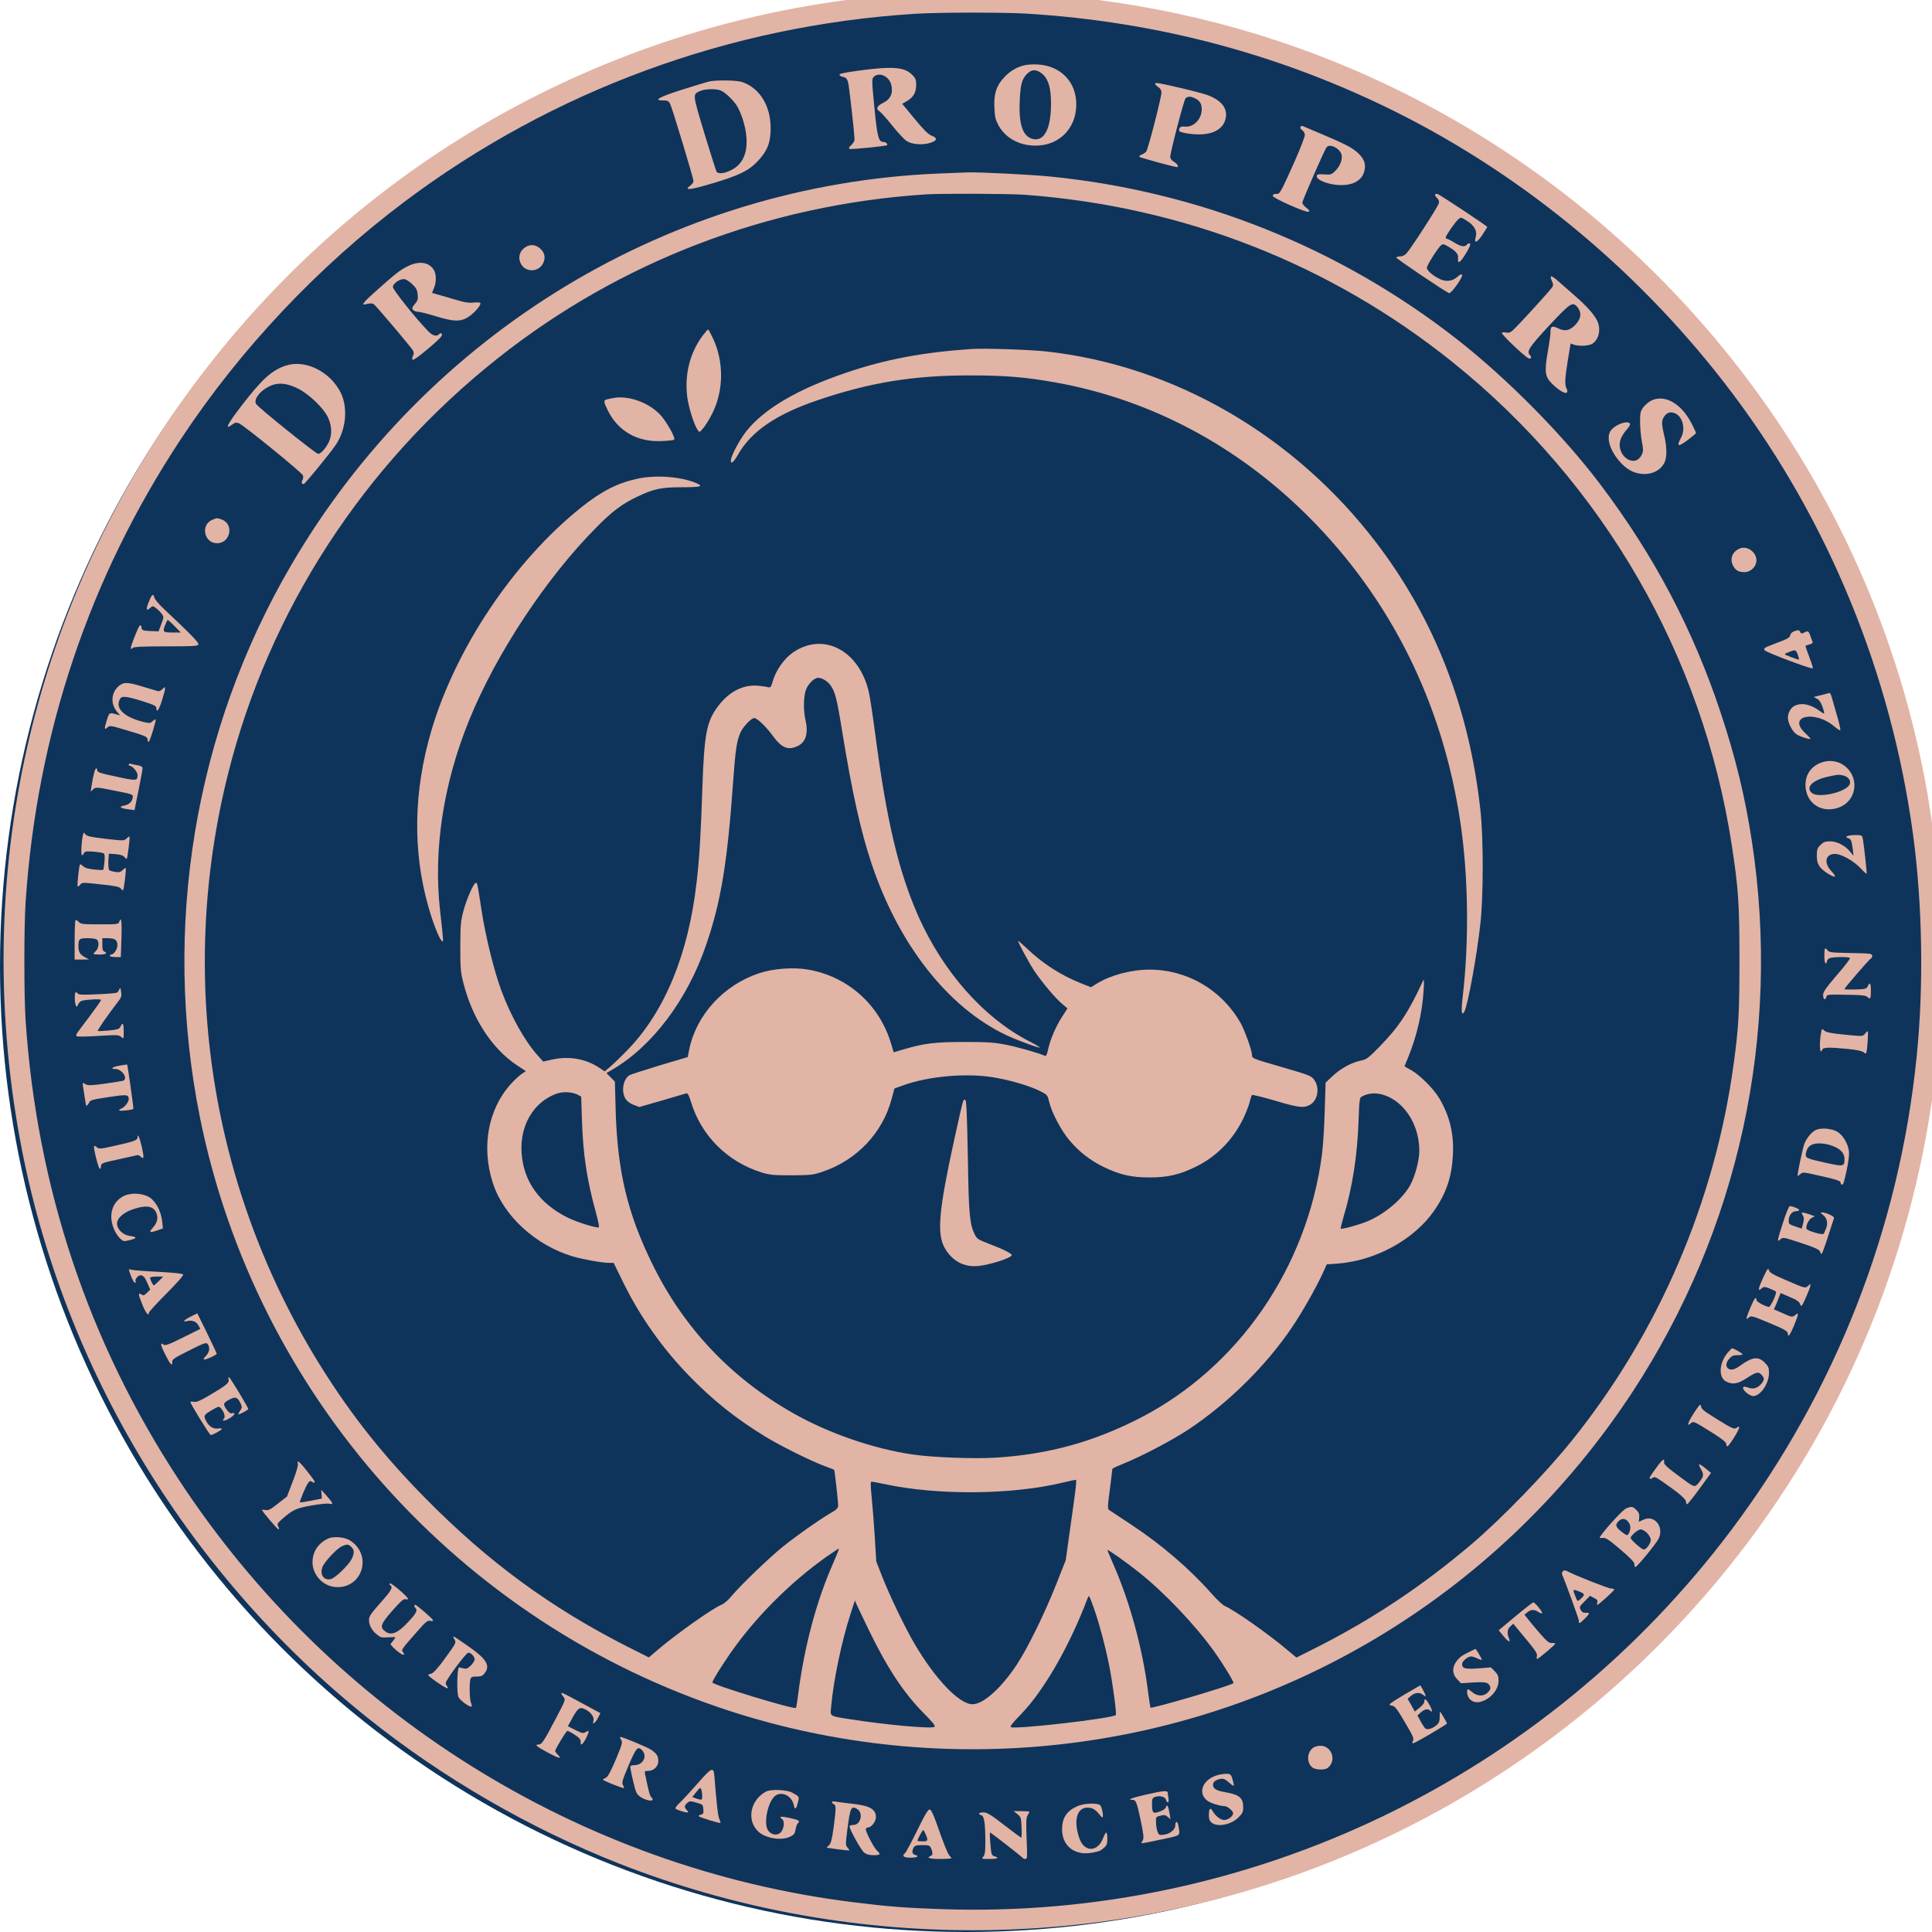 <?xml version="1.0" encoding="UTF-8" standalone="no"?>
<svg
   version="1.0"
   width="1800pt"
   height="1800pt"
   viewBox="0 0 1812.386 1812.386"
   preserveAspectRatio="xMidYMid"
   id="svg65"
   xmlns="http://www.w3.org/2000/svg"
   xmlns:svg="http://www.w3.org/2000/svg">
  <defs
     id="defs65" />
  <circle
     style="fill:#0e345b;fill-opacity:1;stroke-width:0.755"
     id="path66"
     cx="906.193"
     cy="906.193"
     r="906.193" />
  <g
     transform="matrix(0.118,0,0,-0.118,-1157.178,2365.724)"
     fill="#000000"
     stroke="none"
     id="g65"
     style="fill:#e2b4a5;fill-opacity:1">
    <path
       d="m 17045,20099 c -2169,-143 -4161,-1182 -5520,-2879 -1390,-1735 -1955,-3944 -1574,-6150 315,-1822 1313,-3505 2774,-4675 600,-481 1295,-883 2004,-1162 1802,-708 3834,-706 5631,4 2194,867 3884,2703 4559,4953 171,568 273,1139 312,1748 15,243 6,940 -15,1157 -23,225 -52,442 -86,642 -442,2544 -2157,4715 -4540,5748 -812,351 -1663,554 -2575,615 -173,11 -793,11 -970,-1 z m 925,-159 c 1045,-64 2026,-327 2949,-789 1031,-518 1952,-1289 2661,-2231 765,-1017 1262,-2231 1435,-3505 75,-555 86,-1207 29,-1765 -137,-1364 -643,-2657 -1470,-3760 -1482,-1975 -3829,-3104 -6281,-3019 -290,10 -423,20 -703,55 -2175,270 -4148,1506 -5362,3359 -720,1098 -1129,2325 -1218,3653 -13,195 -13,740 0,937 89,1337 505,2580 1236,3685 471,713 1090,1370 1779,1887 1177,883 2584,1400 4060,1492 192,12 696,12 885,1 z"
       id="path1"
       style="fill:#e2b4a5;fill-opacity:1" />
    <path
       d="m 17940,19527 c -63,-18 -112,-50 -159,-103 -56,-64 -74,-125 -69,-233 3,-74 9,-95 34,-142 61,-107 182,-167 321,-157 155,11 271,120 292,273 28,203 -99,359 -302,371 -42,2 -91,-1 -117,-9 z m 155,-68 c 47,-41 67,-112 67,-234 0,-201 -54,-304 -146,-281 -77,19 -110,112 -103,290 5,139 16,182 56,225 39,41 79,41 126,0 z"
       id="path2"
       style="fill:#e2b4a5;fill-opacity:1" />
    <path
       d="m 16633,19487 c -102,-14 -153,-24 -153,-32 0,-7 13,-15 29,-18 24,-5 32,-14 40,-44 9,-33 51,-409 51,-456 0,-10 -12,-29 -26,-42 -20,-19 -23,-26 -12,-30 14,-6 288,22 296,29 9,9 -10,26 -28,26 -39,0 -49,38 -72,273 -21,212 -21,228 -6,244 42,41 120,8 139,-59 18,-68 -3,-117 -63,-147 -51,-25 -61,-48 -29,-68 11,-7 56,-57 100,-112 44,-55 95,-110 113,-122 39,-28 124,-36 188,-17 57,17 62,39 15,57 -27,9 -62,44 -136,133 l -100,121 41,24 c 49,30 70,67 70,129 0,39 -5,51 -33,79 -61,61 -155,68 -424,32 z"
       id="path3"
       style="fill:#e2b4a5;fill-opacity:1" />
    <path
       d="m 15442,19400 c -19,-4 -116,-34 -218,-66 -183,-59 -227,-84 -144,-84 33,0 42,-4 54,-27 17,-34 186,-592 186,-615 0,-9 -12,-25 -27,-36 -54,-40 1,-34 178,19 213,63 291,102 363,180 74,79 100,147 99,259 0,178 -86,317 -225,366 -44,15 -208,18 -266,4 z m 92,-70 c 40,-15 116,-90 141,-140 40,-80 66,-180 67,-262 2,-102 -34,-179 -103,-221 -61,-37 -123,-47 -137,-21 -5,11 -49,149 -97,307 -94,314 -94,305 -30,333 36,16 123,18 159,4 z"
       id="path4"
       style="fill:#e2b4a5;fill-opacity:1" />
    <path
       d="m 18990,19382 c 0,-5 11,-17 25,-26 17,-11 25,-25 25,-44 -1,-41 -106,-450 -121,-468 -7,-9 -24,-20 -38,-25 -14,-6 -20,-13 -15,-18 8,-7 279,-81 297,-81 18,0 3,27 -23,42 -20,11 -30,25 -30,40 0,36 108,448 121,464 15,18 43,18 79,-1 36,-18 50,-43 50,-85 0,-78 -63,-144 -132,-138 -35,3 -48,-5 -48,-32 0,-14 87,-30 162,-30 115,1 190,46 208,125 18,80 -31,145 -140,186 -30,11 -122,36 -205,55 -193,45 -215,49 -215,36 z"
       id="path5"
       style="fill:#e2b4a5;fill-opacity:1" />
    <path
       d="m 20145,19040 c -4,-7 2,-18 14,-26 12,-8 21,-26 21,-39 0,-13 -33,-100 -74,-193 -94,-213 -123,-272 -139,-274 -6,0 -19,-1 -27,-2 -8,-1 -15,-7 -15,-15 0,-17 262,-134 284,-126 12,5 9,11 -17,31 -18,14 -32,32 -32,41 0,17 176,420 193,441 24,30 98,-4 117,-53 13,-35 -7,-94 -46,-133 -32,-32 -37,-34 -91,-30 -52,3 -58,1 -58,-16 0,-31 103,-69 190,-69 113,-1 181,46 192,133 6,45 -13,86 -62,129 -44,38 -97,65 -278,142 -78,33 -147,62 -153,65 -7,3 -15,0 -19,-6 z"
       id="path6"
       style="fill:#e2b4a5;fill-opacity:1" />
    <path
       d="m 17270,18669 c -2127,-88 -4069,-1263 -5149,-3114 -769,-1316 -1027,-2879 -726,-4384 444,-2211 2061,-4025 4211,-4724 844,-274 1743,-365 2629,-266 1858,207 3517,1228 4548,2799 848,1294 1185,2845 951,4380 -55,358 -129,664 -249,1025 -219,659 -527,1244 -954,1810 -298,395 -743,845 -1146,1160 -932,727 -2045,1172 -3228,1290 -151,15 -565,36 -657,33 -25,-1 -128,-5 -230,-9 z m 685,-169 c 1260,-93 2427,-550 3400,-1331 1196,-960 1988,-2331 2219,-3839 53,-347 61,-465 61,-910 0,-424 -6,-536 -46,-830 -149,-1095 -597,-2137 -1287,-2995 -210,-261 -562,-624 -802,-827 -397,-336 -799,-602 -1246,-826 l -141,-71 -79,66 c -151,127 -414,311 -492,345 -16,7 -63,51 -104,98 -175,198 -400,391 -643,551 -82,54 -158,104 -168,111 -17,12 -16,20 3,168 11,85 20,158 20,161 0,4 42,23 93,44 137,55 378,181 510,268 318,211 619,508 828,818 78,116 184,303 234,410 l 39,86 86,6 c 300,22 610,191 769,422 95,137 139,268 148,440 9,171 -25,310 -108,452 -45,75 -153,184 -222,223 l -55,31 29,71 c 69,168 113,357 123,533 5,80 4,95 -5,75 -116,-250 -190,-363 -344,-521 -88,-90 -105,-103 -144,-111 -73,-13 -163,-61 -226,-120 l -60,-56 -7,-223 c -3,-123 -13,-280 -22,-349 -118,-898 -661,-1687 -1439,-2091 -376,-194 -736,-293 -1159,-319 -175,-10 -495,2 -653,25 -313,45 -672,169 -955,330 -492,279 -868,677 -1115,1180 -200,405 -280,741 -294,1227 l -6,227 -33,34 -34,35 48,28 c 317,186 594,553 743,987 119,344 170,655 216,1302 18,251 28,320 57,387 20,48 87,118 111,118 23,0 94,-68 147,-141 70,-96 122,-118 197,-82 67,31 88,103 62,213 -17,72 -14,189 6,238 19,47 66,92 96,92 31,0 75,-27 98,-59 36,-50 51,-107 91,-356 81,-498 148,-800 235,-1061 215,-644 607,-1144 1070,-1364 81,-39 247,-100 268,-100 7,0 -36,26 -95,56 -356,187 -673,547 -869,985 -158,356 -253,756 -344,1449 -20,151 -43,304 -52,340 -78,330 -362,477 -603,311 -67,-46 -134,-140 -158,-222 -15,-52 -20,-59 -37,-54 -11,3 -47,9 -81,12 -119,11 -232,-47 -319,-163 -92,-122 -110,-221 -125,-659 -12,-364 -23,-551 -46,-745 -65,-566 -251,-1018 -542,-1322 -52,-54 -116,-116 -142,-138 l -46,-39 -45,30 c -105,70 -238,93 -369,65 l -75,-17 -43,48 c -103,114 -216,316 -292,523 -57,156 -122,419 -155,630 -34,224 -34,220 -45,220 -17,0 -71,-121 -98,-219 -23,-87 -25,-114 -26,-286 0,-167 2,-202 23,-285 71,-286 228,-528 427,-660 l 71,-47 -34,-23 c -19,-13 -56,-47 -83,-77 -184,-201 -239,-505 -144,-793 85,-260 340,-492 634,-580 78,-23 227,-50 284,-51 h 41 l 77,-157 c 131,-268 311,-523 523,-741 190,-196 378,-345 610,-486 124,-75 352,-188 465,-231 41,-15 76,-29 78,-30 4,-2 32,-251 32,-284 0,-21 -12,-33 -66,-64 -91,-54 -261,-173 -374,-264 -106,-85 -341,-311 -410,-395 -25,-30 -59,-59 -75,-65 -69,-26 -361,-233 -517,-366 l -63,-54 -165,83 c -619,314 -1116,679 -1615,1186 -329,334 -582,653 -818,1029 -885,1411 -1153,3109 -747,4728 326,1299 1079,2459 2145,3303 970,769 2149,1220 3400,1302 125,8 664,6 790,-3 z m -3557,-7154 29,-15 6,-188 c 9,-274 39,-472 110,-730 22,-82 30,-123 22,-123 -36,0 -175,44 -242,77 -227,111 -356,291 -370,518 -14,218 96,403 278,469 50,18 123,15 167,-8 z m 6447,-17 c 147,-69 245,-241 245,-429 0,-75 -32,-197 -70,-269 -61,-113 -207,-237 -348,-294 -65,-27 -199,-63 -207,-56 -2,2 9,48 25,102 69,231 107,479 117,755 6,170 8,184 27,194 62,33 136,32 211,-3 z M 18353,8178 c -7,-57 -27,-200 -44,-318 l -30,-215 -75,-190 c -95,-239 -222,-498 -312,-637 -124,-189 -268,-318 -354,-318 -106,0 -297,201 -463,484 -74,126 -200,388 -257,536 l -45,115 -12,195 c -7,108 -18,251 -25,318 -9,88 -9,122 -1,122 6,0 51,-9 100,-19 425,-92 1018,-87 1425,12 52,13 98,22 101,21 3,-2 0,-50 -8,-106 z m -1923,-557 c -134,-303 -231,-668 -280,-1056 -6,-49 -13,-92 -16,-94 -14,-15 -664,183 -664,202 0,14 64,118 137,224 198,287 478,569 772,777 52,36 96,65 97,63 2,-2 -19,-54 -46,-116 z m 2432,-73 c 202,-161 441,-412 594,-624 81,-114 165,-252 156,-257 -44,-27 -648,-204 -659,-194 -2,3 -11,58 -19,123 -44,351 -147,725 -283,1032 -22,51 -41,95 -41,98 0,9 149,-96 252,-178 z m -364,-271 c 43,-117 97,-321 126,-467 30,-152 61,-388 53,-396 -27,-27 -804,-116 -834,-96 -9,5 16,37 80,102 180,185 383,536 527,915 5,14 11,25 14,25 2,0 18,-37 34,-83 z m -1782,-192 c 146,-300 276,-497 435,-657 74,-75 94,-100 84,-108 -21,-17 -393,17 -665,60 -179,29 -163,18 -155,109 18,202 83,512 151,722 l 37,114 15,-35 c 8,-19 53,-111 98,-205 z"
       id="path7"
       style="fill:#e2b4a5;fill-opacity:1" />
    <path
       d="m 15391,17378 c -100,-136 -143,-306 -121,-484 11,-84 54,-223 83,-264 14,-21 15,-21 46,17 18,21 50,74 72,118 89,181 91,407 4,593 -19,39 -36,72 -39,72 -3,0 -23,-24 -45,-52 z"
       id="path8"
       style="fill:#e2b4a5;fill-opacity:1" />
    <path
       d="m 17530,17274 c -386,-26 -689,-83 -1001,-190 -385,-131 -646,-285 -788,-462 -50,-62 -119,-189 -123,-227 -6,-42 18,-26 53,35 106,189 305,325 639,438 412,140 761,197 1210,196 276,0 444,-14 673,-55 754,-134 1448,-501 2012,-1064 655,-653 1068,-1481 1210,-2425 65,-428 72,-949 20,-1395 -14,-115 -9,-160 13,-119 29,57 100,447 128,704 24,217 24,677 0,895 -88,808 -364,1520 -825,2125 -652,857 -1612,1414 -2631,1525 -136,14 -487,26 -590,19 z"
       id="path9"
       style="fill:#e2b4a5;fill-opacity:1" />
    <path
       d="m 14675,16883 c -11,-2 -30,-6 -42,-9 -30,-6 -29,-19 7,-91 81,-163 235,-250 426,-241 51,2 96,7 100,11 14,14 -66,154 -117,205 -97,97 -257,150 -374,125 z"
       id="path10"
       style="fill:#e2b4a5;fill-opacity:1" />
    <path
       d="m 14875,16243 c -159,-34 -286,-99 -449,-229 -535,-429 -997,-1118 -1191,-1777 -140,-478 -149,-949 -25,-1389 35,-127 86,-257 107,-278 17,-17 17,-18 -12,240 -54,484 26,1010 232,1515 213,525 613,1131 1011,1531 127,129 205,187 323,243 132,64 192,76 360,76 156,0 176,8 96,39 -125,47 -313,59 -452,29 z"
       id="path11"
       style="fill:#e2b4a5;fill-opacity:1" />
    <path
       d="m 17900,12569 c 0,-14 91,-182 130,-240 61,-90 163,-212 217,-258 l 46,-39 -42,-65 c -50,-77 -94,-180 -112,-260 -10,-46 -15,-57 -28,-51 -54,23 -212,68 -306,87 -94,18 -143,22 -330,22 -234,0 -317,-10 -482,-58 l -82,-24 -21,71 c -92,307 -343,531 -657,586 -118,21 -279,9 -393,-29 -281,-94 -498,-331 -554,-605 l -12,-61 -219,-65 c -121,-37 -230,-72 -242,-78 -52,-29 -70,-129 -34,-188 12,-20 36,-38 65,-49 l 45,-17 178,51 c 98,29 185,54 194,57 13,4 21,-11 39,-68 81,-267 288,-475 560,-560 66,-20 94,-23 240,-23 152,1 171,3 245,28 273,92 479,309 550,580 l 22,82 78,28 c 196,69 483,95 695,63 131,-20 295,-67 380,-109 63,-31 64,-33 77,-87 20,-85 95,-228 160,-305 79,-93 160,-157 268,-211 130,-64 224,-86 370,-86 146,0 240,22 370,86 163,80 293,213 375,381 21,44 44,103 51,130 6,28 15,53 18,58 4,4 86,-16 182,-44 188,-56 228,-61 277,-35 61,31 82,126 42,191 -25,40 -31,43 -262,110 -235,68 -238,69 -238,96 0,35 -59,200 -92,257 -150,262 -424,422 -723,422 -145,0 -307,-43 -417,-110 l -48,-30 -76,30 c -159,63 -303,155 -427,272 -42,40 -77,70 -77,67 z"
       id="path12"
       style="fill:#e2b4a5;fill-opacity:1" />
    <path
       d="m 17462,11289 c -5,-13 -37,-150 -70,-304 -122,-558 -138,-742 -77,-854 58,-106 155,-159 270,-147 95,10 265,65 265,87 0,12 -71,48 -180,89 -85,32 -97,40 -113,72 -42,86 -49,155 -56,616 -6,304 -11,446 -19,454 -8,8 -14,5 -20,-13 z"
       id="path13"
       style="fill:#e2b4a5;fill-opacity:1" />
    <path
       d="m 21216,18502 c -3,-5 4,-18 15,-28 14,-13 18,-25 14,-42 -6,-26 -223,-362 -258,-399 -12,-13 -32,-23 -48,-23 -15,0 -30,-4 -33,-8 -4,-7 395,-276 421,-284 17,-5 115,134 103,146 -6,6 -18,2 -33,-13 -40,-37 -90,-45 -139,-23 -56,25 -108,69 -108,92 0,19 87,157 113,179 14,11 23,10 59,-12 59,-34 80,-59 76,-92 -5,-49 16,-37 61,36 28,46 40,74 34,80 -6,6 -14,4 -23,-6 -19,-23 -47,-18 -102,15 -26,17 -53,30 -58,30 -6,0 -10,5 -10,11 0,14 73,120 99,143 21,19 21,19 68,-10 59,-36 85,-82 72,-127 -16,-57 7,-51 50,11 23,34 41,64 41,67 0,6 -371,252 -394,261 -8,3 -17,1 -20,-4 z"
       id="path14"
       style="fill:#e2b4a5;fill-opacity:1" />
    <path
       d="m 13972,18075 c -37,-31 -47,-76 -26,-120 35,-74 143,-74 179,2 21,44 12,85 -27,118 -39,33 -87,33 -126,0 z"
       id="path15"
       style="fill:#e2b4a5;fill-opacity:1" />
    <path
       d="m 13044,17930 c -58,-29 -94,-57 -265,-210 -80,-71 -102,-100 -69,-91 41,10 56,10 71,-1 24,-21 295,-341 308,-365 9,-17 9,-28 0,-44 -6,-13 -7,-25 -2,-30 6,-6 55,30 125,89 87,73 114,102 108,113 -7,11 -12,11 -22,1 -22,-22 -53,-13 -90,26 -99,102 -278,327 -278,349 0,27 51,63 88,63 13,0 41,-17 63,-38 33,-31 42,-46 46,-83 4,-38 1,-50 -22,-77 -22,-26 -25,-35 -15,-47 7,-8 24,-15 39,-15 14,0 77,-16 140,-35 146,-45 201,-46 263,-5 50,34 102,95 93,110 -3,5 -27,6 -53,3 -33,-4 -70,1 -120,16 -39,11 -103,30 -141,41 l -70,20 15,37 c 21,48 20,115 -2,148 -40,62 -119,71 -210,25 z"
       id="path16"
       style="fill:#e2b4a5;fill-opacity:1" />
    <path
       d="m 22136,17851 c -3,-5 1,-21 8,-37 11,-20 12,-32 4,-47 -11,-20 -255,-288 -310,-340 -23,-22 -36,-27 -58,-22 -15,3 -31,2 -34,-3 -3,-5 44,-55 105,-112 82,-76 113,-100 122,-91 8,8 8,14 -1,23 -32,32 -14,61 148,236 174,186 190,196 229,146 33,-41 27,-87 -15,-134 -46,-50 -86,-59 -142,-31 -45,23 -61,15 -59,-29 1,-14 -9,-86 -22,-160 -27,-156 -22,-194 31,-249 50,-51 107,-86 119,-74 8,8 8,17 0,31 -16,30 -14,82 10,229 l 22,131 24,-9 c 39,-15 121,-11 149,7 49,33 68,106 43,171 -18,49 -81,122 -179,207 -52,46 -116,102 -142,125 -26,23 -49,37 -52,32 z"
       id="path17"
       style="fill:#e2b4a5;fill-opacity:1" />
    <path
       d="m 12079,17142 c -114,-38 -189,-107 -357,-325 -109,-143 -133,-190 -71,-145 23,17 34,20 54,12 36,-13 504,-394 510,-415 4,-10 2,-27 -4,-37 -10,-19 -6,-32 10,-32 9,0 212,247 255,312 82,121 98,294 40,413 -83,169 -282,268 -437,217 z m 99,-184 c 87,-44 203,-156 236,-228 31,-66 34,-138 7,-195 -22,-47 -64,-95 -85,-95 -18,0 -482,373 -494,398 -19,36 29,101 101,137 70,36 143,30 235,-17 z"
       id="path18"
       style="fill:#e2b4a5;fill-opacity:1" />
    <path
       d="m 22932,16863 c -18,-9 -45,-32 -60,-51 -24,-32 -27,-44 -27,-116 0,-45 6,-115 14,-156 12,-65 12,-80 0,-105 -56,-118 -211,-7 -169,120 7,21 28,55 47,76 19,21 32,43 28,49 -16,27 -103,0 -146,-46 -51,-54 -16,-173 79,-271 54,-56 112,-82 181,-83 66,0 123,29 154,80 27,42 28,129 3,230 -9,36 -16,79 -16,96 0,42 34,84 69,84 82,0 128,-114 81,-203 -39,-72 -22,-75 61,-11 32,25 59,47 59,50 0,3 -14,33 -31,67 -82,166 -217,245 -327,190 z"
       id="path19"
       style="fill:#e2b4a5;fill-opacity:1" />
    <path
       d="m 11492,15915 c -93,-41 -62,-185 40,-185 108,0 137,154 36,189 -38,13 -35,13 -76,-4 z"
       id="path20"
       style="fill:#e2b4a5;fill-opacity:1" />
    <path
       d="m 23640,15689 c -61,-24 -84,-82 -56,-137 20,-38 44,-52 91,-52 50,0 95,44 95,94 0,65 -72,117 -130,95 z"
       id="path21"
       style="fill:#e2b4a5;fill-opacity:1" />
    <path
       d="m 10990,15265 c -25,-61 -21,-78 10,-50 20,18 21,18 47,-1 15,-11 35,-31 45,-45 18,-24 18,-26 -3,-82 l -22,-58 -66,3 c -60,3 -66,5 -69,26 -6,39 -18,24 -55,-70 -35,-89 -40,-115 -15,-90 9,9 83,12 264,12 213,0 253,2 258,15 5,14 -59,80 -277,285 -37,35 -70,74 -73,87 -9,36 -20,28 -44,-32 z m 205,-195 49,-50 h -56 c -86,0 -90,3 -70,56 9,24 19,44 22,44 3,0 28,-22 55,-50 z"
       id="path22"
       style="fill:#e2b4a5;fill-opacity:1" />
    <path
       d="m 24068,15029 c -16,-6 -28,-19 -30,-32 -2,-17 -23,-29 -102,-58 -111,-43 -108,-41 -101,-60 5,-14 375,-153 383,-144 3,2 -9,42 -27,88 -17,46 -31,86 -31,89 0,4 14,9 31,13 17,4 29,12 26,18 -2,7 -10,29 -18,50 -14,40 -19,43 -51,26 -17,-9 -23,-8 -30,5 -10,18 -12,18 -50,5 z m 31,-185 c 7,-19 11,-37 9,-39 -1,-2 -30,7 -63,20 -65,25 -65,21 5,48 29,11 36,7 49,-29 z"
       id="path23"
       style="fill:#e2b4a5;fill-opacity:1" />
    <path
       d="m 10755,14598 c -67,-53 -73,-149 -12,-215 l 20,-22 -34,9 c -52,15 -54,14 -72,-43 -23,-72 -22,-85 3,-62 19,17 24,17 147,-20 158,-47 173,-54 173,-77 0,-10 4,-18 8,-18 9,0 62,172 56,179 -2,2 -13,-4 -24,-14 -19,-17 -25,-17 -73,-6 -156,39 -226,108 -187,182 15,27 47,24 177,-16 94,-30 113,-39 113,-55 0,-45 21,-15 45,63 31,102 32,118 4,88 -11,-12 -28,-20 -37,-17 -9,3 -62,18 -118,35 -120,37 -152,38 -189,9 z"
       id="path24"
       style="fill:#e2b4a5;fill-opacity:1" />
    <path
       d="m 24315,14530 c -16,-4 -43,-11 -60,-15 l -30,-7 26,-14 c 18,-9 32,-30 43,-61 22,-64 21,-67 -16,-40 -75,56 -145,72 -203,45 -31,-14 -55,-56 -55,-95 1,-42 34,-107 67,-131 27,-19 113,-46 113,-36 0,2 -20,24 -45,47 -142,137 85,182 238,47 21,-18 41,-30 44,-26 3,3 -9,57 -27,118 -18,62 -37,128 -42,146 -5,17 -12,32 -16,31 -4,0 -20,-4 -37,-9 z"
       id="path25"
       style="fill:#e2b4a5;fill-opacity:1" />
    <path
       d="m 24298,13990 c -87,-26 -138,-93 -138,-181 0,-132 107,-218 236,-189 62,14 111,52 135,104 69,153 -72,314 -233,266 z m 161,-106 c 42,-9 67,-45 51,-73 -33,-63 -251,-110 -300,-66 -51,46 7,103 133,130 76,16 77,17 116,9 z"
       id="path26"
       style="fill:#e2b4a5;fill-opacity:1" />
    <path
       d="m 10830,13971 c 0,-6 5,-11 10,-11 20,0 60,-49 60,-72 0,-47 -8,-48 -145,-19 -162,35 -175,39 -175,57 0,8 -4,14 -9,14 -9,0 -24,-57 -37,-142 l -7,-43 21,19 c 21,18 24,18 169,-11 143,-28 148,-30 145,-53 -4,-34 -29,-59 -69,-66 -45,-8 -31,-21 32,-29 l 51,-7 32,158 c 18,88 32,166 32,175 0,11 -12,19 -37,23 -21,4 -46,9 -55,12 -10,3 -18,1 -18,-5 z"
       id="path27"
       style="fill:#e2b4a5;fill-opacity:1" />
    <path
       d="m 10467,13414 c -12,-42 -19,-164 -9,-164 5,0 13,7 16,16 5,14 18,16 75,12 37,-3 74,-9 81,-13 9,-5 11,-25 7,-67 -3,-33 -7,-62 -10,-64 -2,-3 -35,-2 -72,2 -47,5 -74,13 -87,26 -11,11 -22,17 -25,15 -8,-9 -25,-168 -19,-175 4,-3 12,3 20,13 13,19 19,19 162,3 119,-12 150,-19 161,-33 7,-10 15,-16 18,-13 7,7 27,169 21,175 -2,3 -13,-4 -25,-16 -16,-16 -28,-19 -58,-14 -21,3 -42,9 -48,14 -5,4 -8,35 -7,69 l 4,62 55,-4 c 39,-3 60,-11 69,-23 8,-10 16,-17 18,-14 7,6 27,172 22,177 -2,2 -13,-5 -24,-16 -18,-18 -22,-18 -166,-2 -118,14 -149,21 -160,35 -13,18 -14,18 -19,-1 z"
       id="path28"
       style="fill:#e2b4a5;fill-opacity:1" />
    <path
       d="m 24491,13401 c -11,-7 -9,-10 7,-15 24,-8 29,-20 38,-88 l 6,-53 -27,33 c -41,49 -104,82 -159,82 -39,0 -53,-5 -77,-29 -25,-25 -29,-37 -29,-84 0,-40 6,-63 23,-88 22,-33 110,-89 122,-78 3,3 -11,23 -30,43 -62,66 -46,136 30,136 49,0 147,-55 200,-111 26,-28 49,-49 51,-47 4,4 -23,246 -32,286 -4,19 -10,22 -57,22 -28,0 -58,-4 -66,-9 z"
       id="path29"
       style="fill:#e2b4a5;fill-opacity:1" />
    <path
       d="m 10407,12733 c -4,-3 -7,-75 -7,-160 v -153 h 58 l 57,1 -30,16 c -42,22 -54,42 -55,85 0,63 5,68 74,68 35,0 67,-5 74,-12 19,-19 14,-66 -8,-88 -11,-11 -20,-22 -20,-25 0,-3 23,-5 50,-5 48,0 66,12 35,24 -11,4 -15,20 -15,56 v 50 h 41 c 59,0 79,-14 79,-55 0,-34 -28,-75 -50,-75 -5,0 -10,-4 -10,-10 0,-5 20,-10 44,-10 h 43 l 5,143 c 5,133 -1,186 -17,138 -6,-20 -13,-21 -155,-21 -136,0 -151,2 -168,20 -10,11 -22,17 -25,13 z"
       id="path30"
       style="fill:#e2b4a5;fill-opacity:1" />
    <path
       d="m 24310,12450 c 0,-33 4,-60 10,-60 6,0 10,7 10,15 0,8 9,19 19,25 23,12 158,14 165,2 3,-5 -44,-66 -105,-136 -84,-98 -109,-134 -109,-156 0,-35 16,-48 25,-20 7,23 1,23 175,20 100,-1 139,-5 151,-16 25,-23 29,-17 29,46 0,63 -8,75 -25,38 -9,-21 -18,-23 -97,-26 -49,-1 -88,0 -88,3 0,10 203,245 212,245 4,0 8,9 8,19 0,19 -10,20 -171,23 -149,3 -172,5 -183,21 -21,28 -26,20 -26,-43 z"
       id="path31"
       style="fill:#e2b4a5;fill-opacity:1" />
    <path
       d="m 10755,12183 c -4,-12 -14,-24 -22,-27 -8,-3 -79,-9 -157,-12 -103,-5 -145,-4 -150,5 -4,6 -11,11 -17,11 -10,0 -11,-76 0,-103 6,-17 8,-16 19,7 6,14 22,28 34,30 50,10 148,14 148,5 0,-5 -39,-61 -87,-125 -49,-64 -94,-125 -102,-136 -8,-11 -10,-22 -5,-27 5,-5 82,-4 172,2 151,9 164,9 182,-8 20,-18 20,-17 20,43 0,65 -8,78 -25,40 -9,-20 -21,-24 -93,-32 -46,-4 -86,-6 -88,-3 -5,5 79,126 161,232 27,35 30,45 24,80 -5,34 -7,37 -14,18 z"
       id="path32"
       style="fill:#e2b4a5;fill-opacity:1" />
    <path
       d="m 24286,11849 c -19,-93 -13,-199 8,-144 7,18 61,19 207,4 68,-7 110,-16 121,-26 15,-13 18,-13 22,-2 8,25 17,169 11,169 -4,0 -14,-9 -23,-21 -17,-20 -19,-20 -160,-6 -107,11 -147,18 -162,32 -18,17 -19,16 -24,-6 z"
       id="path33"
       style="fill:#e2b4a5;fill-opacity:1" />
    <path
       d="m 10758,11577 c -57,-9 -80,-27 -34,-27 54,0 105,-80 59,-94 -10,-2 -76,-13 -146,-23 -105,-14 -131,-15 -148,-5 -12,8 -22,12 -24,10 -2,-2 3,-41 11,-88 7,-47 14,-86 14,-87 1,-12 17,1 25,20 9,20 25,24 155,44 150,22 159,21 160,-18 0,-22 -36,-66 -60,-74 -11,-4 -18,-10 -15,-14 4,-8 103,3 112,12 3,4 -46,351 -50,353 -1,0 -28,-4 -59,-9 z"
       id="path34"
       style="fill:#e2b4a5;fill-opacity:1" />
    <path
       d="m 24244,11066 c -34,-15 -74,-63 -93,-111 -14,-38 -60,-255 -53,-255 3,0 13,7 23,16 17,15 27,14 136,-11 157,-35 183,-44 183,-61 0,-20 18,-17 24,4 29,106 47,212 41,252 -9,60 -47,123 -90,150 -44,27 -129,35 -171,16 z m 130,-127 c 64,-23 96,-58 96,-103 0,-62 -5,-63 -147,-32 -160,35 -167,39 -159,78 7,36 23,57 51,68 36,15 103,10 159,-11 z"
       id="path35"
       style="fill:#e2b4a5;fill-opacity:1" />
    <path
       d="m 10900,11007 c 0,-23 -23,-32 -175,-66 -119,-27 -131,-28 -148,-14 -9,9 -19,14 -22,11 -9,-9 36,-188 46,-182 5,3 9,14 9,24 0,21 8,24 175,60 55,12 105,23 112,25 7,2 20,-3 28,-12 26,-25 28,-9 10,74 -17,75 -35,117 -35,80 z"
       id="path36"
       style="fill:#e2b4a5;fill-opacity:1" />
    <path
       d="m 10794,10542 c -73,-35 -111,-107 -101,-193 7,-56 35,-114 70,-148 24,-22 28,-23 76,-11 59,14 59,25 0,33 -55,7 -102,53 -102,98 0,46 57,94 145,120 105,32 160,14 174,-58 6,-33 -6,-64 -39,-100 -28,-32 -19,-36 38,-17 l 47,17 -6,56 c -9,79 -49,156 -98,189 -54,35 -145,41 -204,14 z"
       id="path37"
       style="fill:#e2b4a5;fill-opacity:1" />
    <path
       d="m 23982,10331 c -48,-148 -50,-162 -21,-135 20,18 23,17 164,-29 109,-36 146,-53 150,-68 4,-10 9,-19 13,-19 4,0 27,62 51,138 24,75 46,142 48,148 4,12 -65,44 -95,44 -14,0 -14,-3 5,-18 34,-26 43,-62 28,-106 -8,-21 -17,-42 -22,-47 -9,-9 -117,21 -132,37 -15,15 12,77 39,91 l 24,12 -27,10 c -42,16 -77,24 -77,17 0,-3 5,-14 11,-24 8,-13 8,-29 0,-59 l -11,-42 -53,18 c -49,17 -52,20 -50,50 1,40 28,71 60,71 12,0 23,4 23,9 0,9 -53,31 -75,31 -6,0 -31,-58 -53,-129 z"
       id="path38"
       style="fill:#e2b4a5;fill-opacity:1" />
    <path
       d="m 23826,9897 c -42,-91 -47,-120 -17,-93 19,17 22,17 66,1 25,-10 48,-21 50,-25 9,-14 -44,-125 -57,-122 -41,10 -98,43 -98,56 0,35 -18,12 -48,-61 -37,-90 -39,-103 -13,-79 18,16 25,15 142,-34 140,-57 169,-74 169,-95 0,-33 17,-11 48,63 37,90 41,113 14,89 -25,-22 -29,-22 -106,13 l -67,29 17,38 c 9,21 20,50 26,65 l 10,27 61,-26 c 73,-31 87,-41 97,-68 7,-17 13,-9 39,49 17,37 34,80 38,95 6,26 6,26 -15,8 -24,-22 -21,-23 -183,47 -100,43 -125,58 -130,77 -5,21 -11,13 -43,-54 z"
       id="path39"
       style="fill:#e2b4a5;fill-opacity:1" />
    <path
       d="m 10835,9940 c 16,-50 36,-90 45,-90 5,0 7,6 4,14 -6,15 21,46 39,46 23,0 36,-16 57,-65 l 21,-49 -26,-25 c -22,-22 -28,-24 -45,-13 -27,17 -26,4 9,-83 26,-64 51,-95 51,-63 0,7 63,76 140,153 86,87 137,144 132,152 -5,7 -74,14 -202,21 -107,5 -203,13 -214,17 -16,7 -17,5 -11,-15 z m 235,-75 c -19,-19 -37,-35 -40,-35 -8,0 -30,46 -30,60 0,6 23,10 52,10 h 52 z"
       id="path40"
       style="fill:#e2b4a5;fill-opacity:1" />
    <path
       d="m 11323,9582 c -56,-28 -70,-47 -28,-36 39,10 73,-4 89,-34 l 15,-28 -139,-69 c -110,-55 -141,-66 -153,-57 -29,25 -25,-3 14,-79 40,-80 56,-97 55,-56 -1,19 19,32 134,89 123,62 136,66 148,51 20,-27 14,-65 -15,-95 -18,-18 -22,-28 -12,-28 21,1 99,38 99,47 -1,4 -36,79 -78,165 l -77,156 z"
       id="path41"
       style="fill:#e2b4a5;fill-opacity:1" />
    <path
       d="m 23540,9293 c -68,-83 -73,-196 -10,-228 49,-25 91,-19 157,24 81,52 97,57 122,32 28,-28 26,-47 -8,-82 -31,-30 -61,-36 -105,-19 -40,15 -44,-9 -7,-42 17,-15 42,-28 55,-28 58,0 126,99 126,184 0,41 -5,53 -34,82 -52,52 -99,46 -199,-27 -42,-31 -75,-37 -95,-17 -18,18 -14,44 12,75 19,22 32,28 65,28 23,0 41,3 41,7 0,7 -72,48 -84,48 -2,0 -19,-17 -36,-37 z"
       id="path42"
       style="fill:#e2b4a5;fill-opacity:1" />
    <path
       d="m 11624,9082 c 8,-25 -18,-47 -144,-121 -81,-48 -111,-61 -132,-57 -16,3 -28,2 -28,-1 0,-14 153,-263 162,-263 15,0 88,40 88,48 0,5 -14,7 -30,4 -39,-6 -76,19 -97,64 -20,40 -16,45 58,88 44,25 47,25 62,9 25,-28 37,-69 24,-82 -22,-22 2,-22 42,1 42,24 56,50 22,41 -14,-3 -26,6 -45,33 -28,42 -26,49 28,78 43,23 61,17 83,-28 15,-32 15,-37 0,-60 -24,-37 -22,-39 23,-16 22,11 40,23 40,27 0,13 -145,253 -153,253 -5,0 -6,-8 -3,-18 z"
       id="path43"
       style="fill:#e2b4a5;fill-opacity:1" />
    <path
       d="m 23273,8815 c -49,-75 -60,-114 -24,-81 20,18 20,18 174,-78 75,-48 107,-73 107,-87 0,-10 4,-19 9,-19 13,0 101,142 94,153 -3,5 -10,4 -16,-2 -19,-19 -37,-12 -152,60 -121,75 -131,83 -137,114 -3,15 -16,1 -55,-60 z"
       id="path44"
       style="fill:#e2b4a5;fill-opacity:1" />
    <path
       d="m 22979,8387 c -58,-80 -62,-87 -55,-94 3,-3 12,0 21,7 13,11 26,6 83,-34 122,-84 182,-135 182,-156 0,-11 4,-20 9,-20 5,0 49,56 99,124 l 91,125 -45,37 c -25,20 -47,34 -50,31 -3,-2 5,-21 16,-40 24,-41 21,-58 -18,-106 -34,-40 -34,-40 -152,48 -101,74 -129,101 -124,116 3,7 1,15 -4,19 -5,3 -29,-23 -53,-57 z"
       id="path45"
       style="fill:#e2b4a5;fill-opacity:1" />
    <path
       d="m 12175,8411 c 3,-12 -13,-67 -41,-140 l -46,-120 -72,-56 c -58,-46 -76,-56 -98,-51 -16,3 -28,3 -28,0 0,-11 122,-154 131,-154 6,0 5,9 -2,22 -11,20 -8,26 28,58 85,75 112,88 235,110 64,11 128,18 142,14 36,-9 32,3 -19,61 l -45,50 3,-35 2,-35 -85,-17 c -46,-9 -86,-15 -89,-13 -5,6 50,137 67,157 12,14 18,15 29,7 7,-7 16,-9 19,-6 7,6 -1,17 -70,105 -49,62 -73,79 -61,43 z"
       id="path46"
       style="fill:#e2b4a5;fill-opacity:1" />
    <path
       d="m 22733,8056 c -26,-12 -153,-149 -201,-217 -12,-18 -11,-19 16,-17 25,3 48,-13 141,-92 81,-69 111,-101 111,-117 0,-13 3,-23 8,-22 14,1 167,188 185,226 45,96 -36,193 -124,149 -18,-9 -33,-16 -34,-16 0,0 1,15 3,34 3,27 -2,40 -22,60 -29,29 -38,31 -83,12 z m 26,-118 c 14,-24 11,-58 -8,-87 -7,-11 -16,-8 -45,14 -55,42 -62,60 -32,90 29,29 62,23 85,-17 z m 142,-77 c 16,-17 29,-40 29,-54 0,-29 -35,-77 -56,-77 -16,0 -104,78 -104,92 0,18 59,68 80,68 12,0 35,-13 51,-29 z"
       id="path47"
       style="fill:#e2b4a5;fill-opacity:1" />
    <path
       d="m 12415,7817 c -85,-39 -131,-117 -123,-207 9,-91 86,-169 177,-178 213,-20 304,246 125,367 -43,30 -133,39 -179,18 z m 185,-67 c 25,-25 25,-50 1,-98 -24,-47 -130,-149 -164,-157 -56,-14 -91,37 -66,98 17,42 115,146 154,163 41,18 52,17 75,-6 z"
       id="path48"
       style="fill:#e2b4a5;fill-opacity:1" />
    <path
       d="m 22230,7555 c -8,-10 -8,-19 -1,-34 15,-28 131,-349 130,-358 -4,-26 5,-23 41,12 47,46 49,54 13,52 -20,-1 -30,5 -40,23 -12,23 -10,28 31,68 l 43,44 32,-17 c 25,-12 31,-21 26,-36 -4,-10 -3,-19 0,-19 10,0 135,113 135,122 0,4 -11,8 -25,8 -22,0 -274,99 -346,136 -23,11 -29,11 -39,-1 z m 134,-160 c 43,-18 44,-24 11,-55 -29,-27 -27,-28 -48,28 -19,47 -16,49 37,27 z"
       id="path49"
       style="fill:#e2b4a5;fill-opacity:1" />
    <path
       d="m 12906,7461 c -4,-5 -2,-12 4,-16 21,-13 8,-40 -53,-109 -106,-120 -117,-136 -117,-167 0,-40 22,-81 62,-114 29,-24 38,-27 90,-23 32,2 58,2 58,0 0,-2 -9,-15 -20,-30 l -20,-25 22,-25 c 32,-33 78,-65 85,-58 3,3 0,12 -6,20 -16,19 -15,19 103,154 78,89 92,101 114,95 16,-4 23,-2 21,5 -5,14 -130,122 -141,122 -11,0 -10,-14 3,-27 17,-17 3,-43 -64,-114 -77,-83 -131,-105 -175,-72 -49,36 -41,58 53,166 68,77 91,97 106,92 10,-4 19,-2 19,3 0,16 -138,133 -144,123 z"
       id="path50"
       style="fill:#e2b4a5;fill-opacity:1" />
    <path
       d="m 21853,7198 -132,-110 36,-44 c 36,-45 61,-59 48,-26 -19,43 -17,77 8,100 l 24,22 97,-117 c 78,-94 96,-121 91,-140 -3,-13 -2,-23 1,-23 11,0 144,112 144,121 0,4 -12,7 -27,6 -21,-2 -39,13 -96,78 -38,44 -81,95 -95,114 l -26,33 23,19 c 29,23 54,24 87,3 13,-9 27,-14 30,-11 8,8 -57,87 -70,87 -6,-1 -70,-51 -143,-112 z"
       id="path51"
       style="fill:#e2b4a5;fill-opacity:1" />
    <path
       d="m 13410,7035 c 0,-3 5,-14 12,-24 10,-16 6,-27 -25,-73 -93,-133 -143,-193 -165,-196 -12,-2 -22,-6 -21,-10 0,-12 144,-110 152,-105 5,3 4,10 -2,16 -6,6 -11,17 -11,25 0,24 162,242 180,242 21,0 50,-31 50,-54 0,-10 -14,-31 -30,-48 -25,-24 -36,-29 -58,-23 -14,3 -31,7 -36,8 -15,3 -20,-200 -5,-235 11,-27 94,-87 105,-76 2,3 0,17 -6,32 -11,30 -13,147 -4,184 5,18 13,22 49,22 35,0 48,5 64,26 49,63 15,116 -144,225 -96,67 -105,72 -105,64 z"
       id="path52"
       style="fill:#e2b4a5;fill-opacity:1" />
    <path
       d="m 21485,6915 c -27,-13 -57,-30 -65,-37 -68,-58 -79,-126 -30,-178 l 31,-33 98,6 c 103,6 122,1 135,-36 4,-12 -3,-27 -19,-43 -33,-33 -84,-32 -123,1 -36,30 -42,31 -42,5 0,-60 50,-97 109,-80 79,22 141,97 141,168 0,35 -6,49 -30,74 l -31,31 -100,-8 c -106,-7 -129,-1 -129,35 0,22 45,60 72,60 10,0 33,-7 49,-16 17,-8 33,-13 36,-11 3,4 -45,87 -51,87 0,0 -23,-11 -51,-25 z"
       id="path53"
       style="fill:#e2b4a5;fill-opacity:1" />
    <path
       d="m 20965,6573 c -106,-64 -125,-78 -105,-81 37,-6 44,-14 120,-143 59,-100 69,-122 60,-139 -8,-15 -8,-20 2,-20 13,0 268,149 268,157 0,7 -51,93 -55,93 -2,0 -3,-19 -3,-42 0,-33 -5,-47 -26,-65 -33,-28 -72,-39 -89,-25 -6,6 -23,31 -37,57 l -25,46 28,25 c 31,26 56,31 75,12 20,-20 15,9 -10,52 -25,44 -38,51 -38,21 0,-11 -17,-33 -38,-49 l -38,-30 -28,51 -29,50 27,24 c 32,27 72,30 98,6 10,-9 18,-11 18,-5 0,9 -39,82 -43,82 -1,0 -60,-35 -132,-77 z"
       id="path54"
       style="fill:#e2b4a5;fill-opacity:1" />
    <path
       d="m 14270,6583 c 0,-3 8,-15 17,-26 17,-18 15,-25 -56,-160 -99,-189 -117,-217 -141,-217 -37,0 -20,-15 71,-64 92,-49 117,-54 80,-17 -12,12 -21,24 -21,29 0,14 85,156 96,159 6,2 33,-11 60,-30 37,-24 48,-38 47,-55 -4,-38 16,-24 43,29 28,56 27,67 -5,47 -18,-11 -28,-9 -80,17 l -60,30 40,73 c 45,80 59,86 116,51 36,-23 56,-59 47,-84 -13,-33 17,-13 36,25 l 20,39 -63,34 c -141,77 -235,127 -241,127 -3,0 -6,-3 -6,-7 z"
       id="path55"
       style="fill:#e2b4a5;fill-opacity:1" />
    <path
       d="m 14744,6218 c 14,-21 10,-33 -42,-158 -42,-98 -63,-138 -80,-145 -12,-5 -22,-12 -22,-15 0,-7 161,-72 167,-66 2,2 -1,13 -8,24 -11,18 -5,38 45,156 61,142 74,157 109,118 41,-45 6,-114 -59,-116 -29,-1 -38,-5 -37,-16 11,-69 38,-180 49,-202 15,-29 49,-50 96,-62 31,-7 44,6 23,24 -12,10 -21,44 -51,188 -4,19 0,22 24,22 46,0 82,35 82,78 -1,41 -11,58 -55,89 -29,20 -227,103 -246,103 -5,0 -3,-10 5,-22 z"
       id="path56"
       style="fill:#e2b4a5;fill-opacity:1" />
    <path
       d="m 20243,6152 c -49,-39 -49,-122 0,-157 26,-18 96,-19 118,-2 74,57 34,177 -58,177 -21,0 -48,-8 -60,-18 z"
       id="path57"
       style="fill:#e2b4a5;fill-opacity:1" />
    <path
       d="m 15355,5873 c -55,-63 -120,-133 -143,-155 -24,-22 -40,-44 -35,-48 11,-10 72,-30 91,-30 13,0 13,3 -1,18 -22,24 -21,35 3,57 18,16 24,17 72,3 51,-14 53,-16 56,-52 3,-31 0,-38 -17,-43 -12,-3 -21,-8 -21,-12 0,-8 168,-60 174,-54 2,2 -2,16 -9,31 -11,23 -22,124 -39,341 -6,76 -22,69 -131,-56 z m 34,-100 c 1,-36 -2,-38 -48,-22 l -31,11 32,40 c 28,36 33,38 39,22 4,-11 8,-34 8,-51 z"
       id="path58"
       style="fill:#e2b4a5;fill-opacity:1" />
    <path
       d="m 19496,5939 c -122,-29 -173,-138 -95,-203 25,-21 103,-46 143,-46 20,0 66,-39 66,-56 0,-24 -39,-54 -71,-54 -30,0 -70,31 -95,75 -16,28 -27,13 -27,-37 0,-31 6,-46 23,-60 46,-37 154,-16 212,42 32,32 38,44 38,79 0,77 -29,102 -144,122 -70,12 -96,28 -96,58 0,24 19,39 57,47 24,5 37,0 67,-26 20,-18 39,-31 41,-28 2,2 -2,24 -9,48 -11,39 -17,45 -42,47 -16,1 -47,-3 -68,-8 z"
       id="path59"
       style="fill:#e2b4a5;fill-opacity:1" />
    <path
       d="m 15895,5805 c -125,-68 -155,-230 -59,-318 58,-54 185,-74 254,-39 28,14 36,24 41,55 3,21 11,43 18,50 20,20 12,25 -60,42 -75,16 -95,14 -65,-8 26,-19 13,-92 -19,-113 -30,-20 -71,-9 -93,24 -37,56 -1,227 56,273 52,41 134,1 149,-72 8,-42 19,-36 32,18 13,50 14,48 -44,80 -44,24 -172,29 -210,8 z"
       id="path60"
       style="fill:#e2b4a5;fill-opacity:1" />
    <path
       d="m 18918,5782 c -112,-26 -155,-42 -110,-42 29,0 36,-16 68,-168 23,-111 25,-137 15,-154 -7,-11 -11,-21 -9,-23 2,-2 71,11 153,29 167,36 154,25 139,114 -6,36 -24,34 -24,-2 0,-32 -42,-67 -89,-73 -38,-5 -41,-3 -52,23 -6,16 -12,49 -12,74 -2,44 -1,45 35,54 31,8 41,6 59,-10 l 21,-19 -7,45 c -10,61 -21,80 -29,52 -4,-13 -23,-26 -52,-36 -53,-18 -58,-12 -59,64 0,39 3,45 26,54 35,12 80,0 86,-24 9,-33 26,-23 19,11 -3,17 -6,38 -6,45 0,20 -35,17 -172,-14 z"
       id="path61"
       style="fill:#e2b4a5;fill-opacity:1" />
    <path
       d="m 16420,5722 c 0,-5 7,-12 15,-16 19,-7 19,-32 -1,-185 -14,-97 -21,-127 -37,-142 -12,-10 -19,-19 -16,-20 106,-16 179,-24 179,-20 0,2 -8,13 -17,23 -15,17 -15,27 2,158 21,156 29,174 73,149 55,-30 33,-129 -28,-129 -17,0 -30,-5 -30,-10 0,-25 92,-190 116,-209 19,-15 41,-21 75,-21 54,0 60,7 28,36 -24,21 -89,145 -89,169 0,8 7,15 15,15 29,0 65,47 65,83 0,64 -51,92 -198,107 -53,6 -109,13 -124,16 -16,3 -28,1 -28,-4 z"
       id="path62"
       style="fill:#e2b4a5;fill-opacity:1" />
    <path
       d="m 18370,5689 c -84,-38 -120,-93 -120,-184 0,-133 102,-211 240,-185 58,11 65,14 98,43 17,16 22,31 22,69 0,26 -4,48 -9,48 -4,0 -16,-20 -25,-45 -44,-114 -152,-113 -190,3 -51,153 -12,257 90,238 22,-5 43,-19 61,-41 16,-19 30,-35 33,-35 13,0 -3,86 -18,98 -25,19 -130,15 -182,-9 z"
       id="path63"
       style="fill:#e2b4a5;fill-opacity:1" />
    <path
       d="m 17099,5498 c -46,-93 -89,-174 -96,-180 -29,-24 -14,-38 42,-38 54,0 74,13 35,23 -22,6 -26,28 -10,58 9,15 22,19 69,19 52,0 59,-2 69,-25 16,-35 15,-54 -3,-61 -37,-15 -8,-24 75,-24 50,0 90,3 90,6 0,3 -6,12 -14,19 -15,15 -49,101 -107,267 -22,61 -40,99 -50,101 -13,4 -36,-34 -100,-165 z m 67,-33 c 21,-50 18,-55 -26,-55 -22,0 -40,2 -40,5 0,10 40,85 46,85 3,0 12,-16 20,-35 z"
       id="path64"
       style="fill:#e2b4a5;fill-opacity:1" />
    <path
       d="m 17895,5626 c 28,-22 30,-29 33,-105 2,-45 1,-81 -3,-81 -4,0 -65,45 -136,100 -107,83 -136,100 -164,100 -37,0 -48,-14 -17,-22 23,-6 32,-66 32,-212 0,-79 -3,-103 -17,-118 -15,-17 -13,-18 51,-18 42,0 65,4 61,10 -3,6 -13,10 -20,10 -8,0 -18,8 -24,18 -8,16 -20,172 -13,172 6,0 251,-191 257,-200 4,-6 14,-10 23,-10 16,0 16,14 10,162 -5,133 -4,167 8,185 8,12 14,25 14,28 0,3 -28,5 -62,5 h -63 z"
       id="path65"
       style="fill:#e2b4a5;fill-opacity:1" />
  </g>
</svg>
